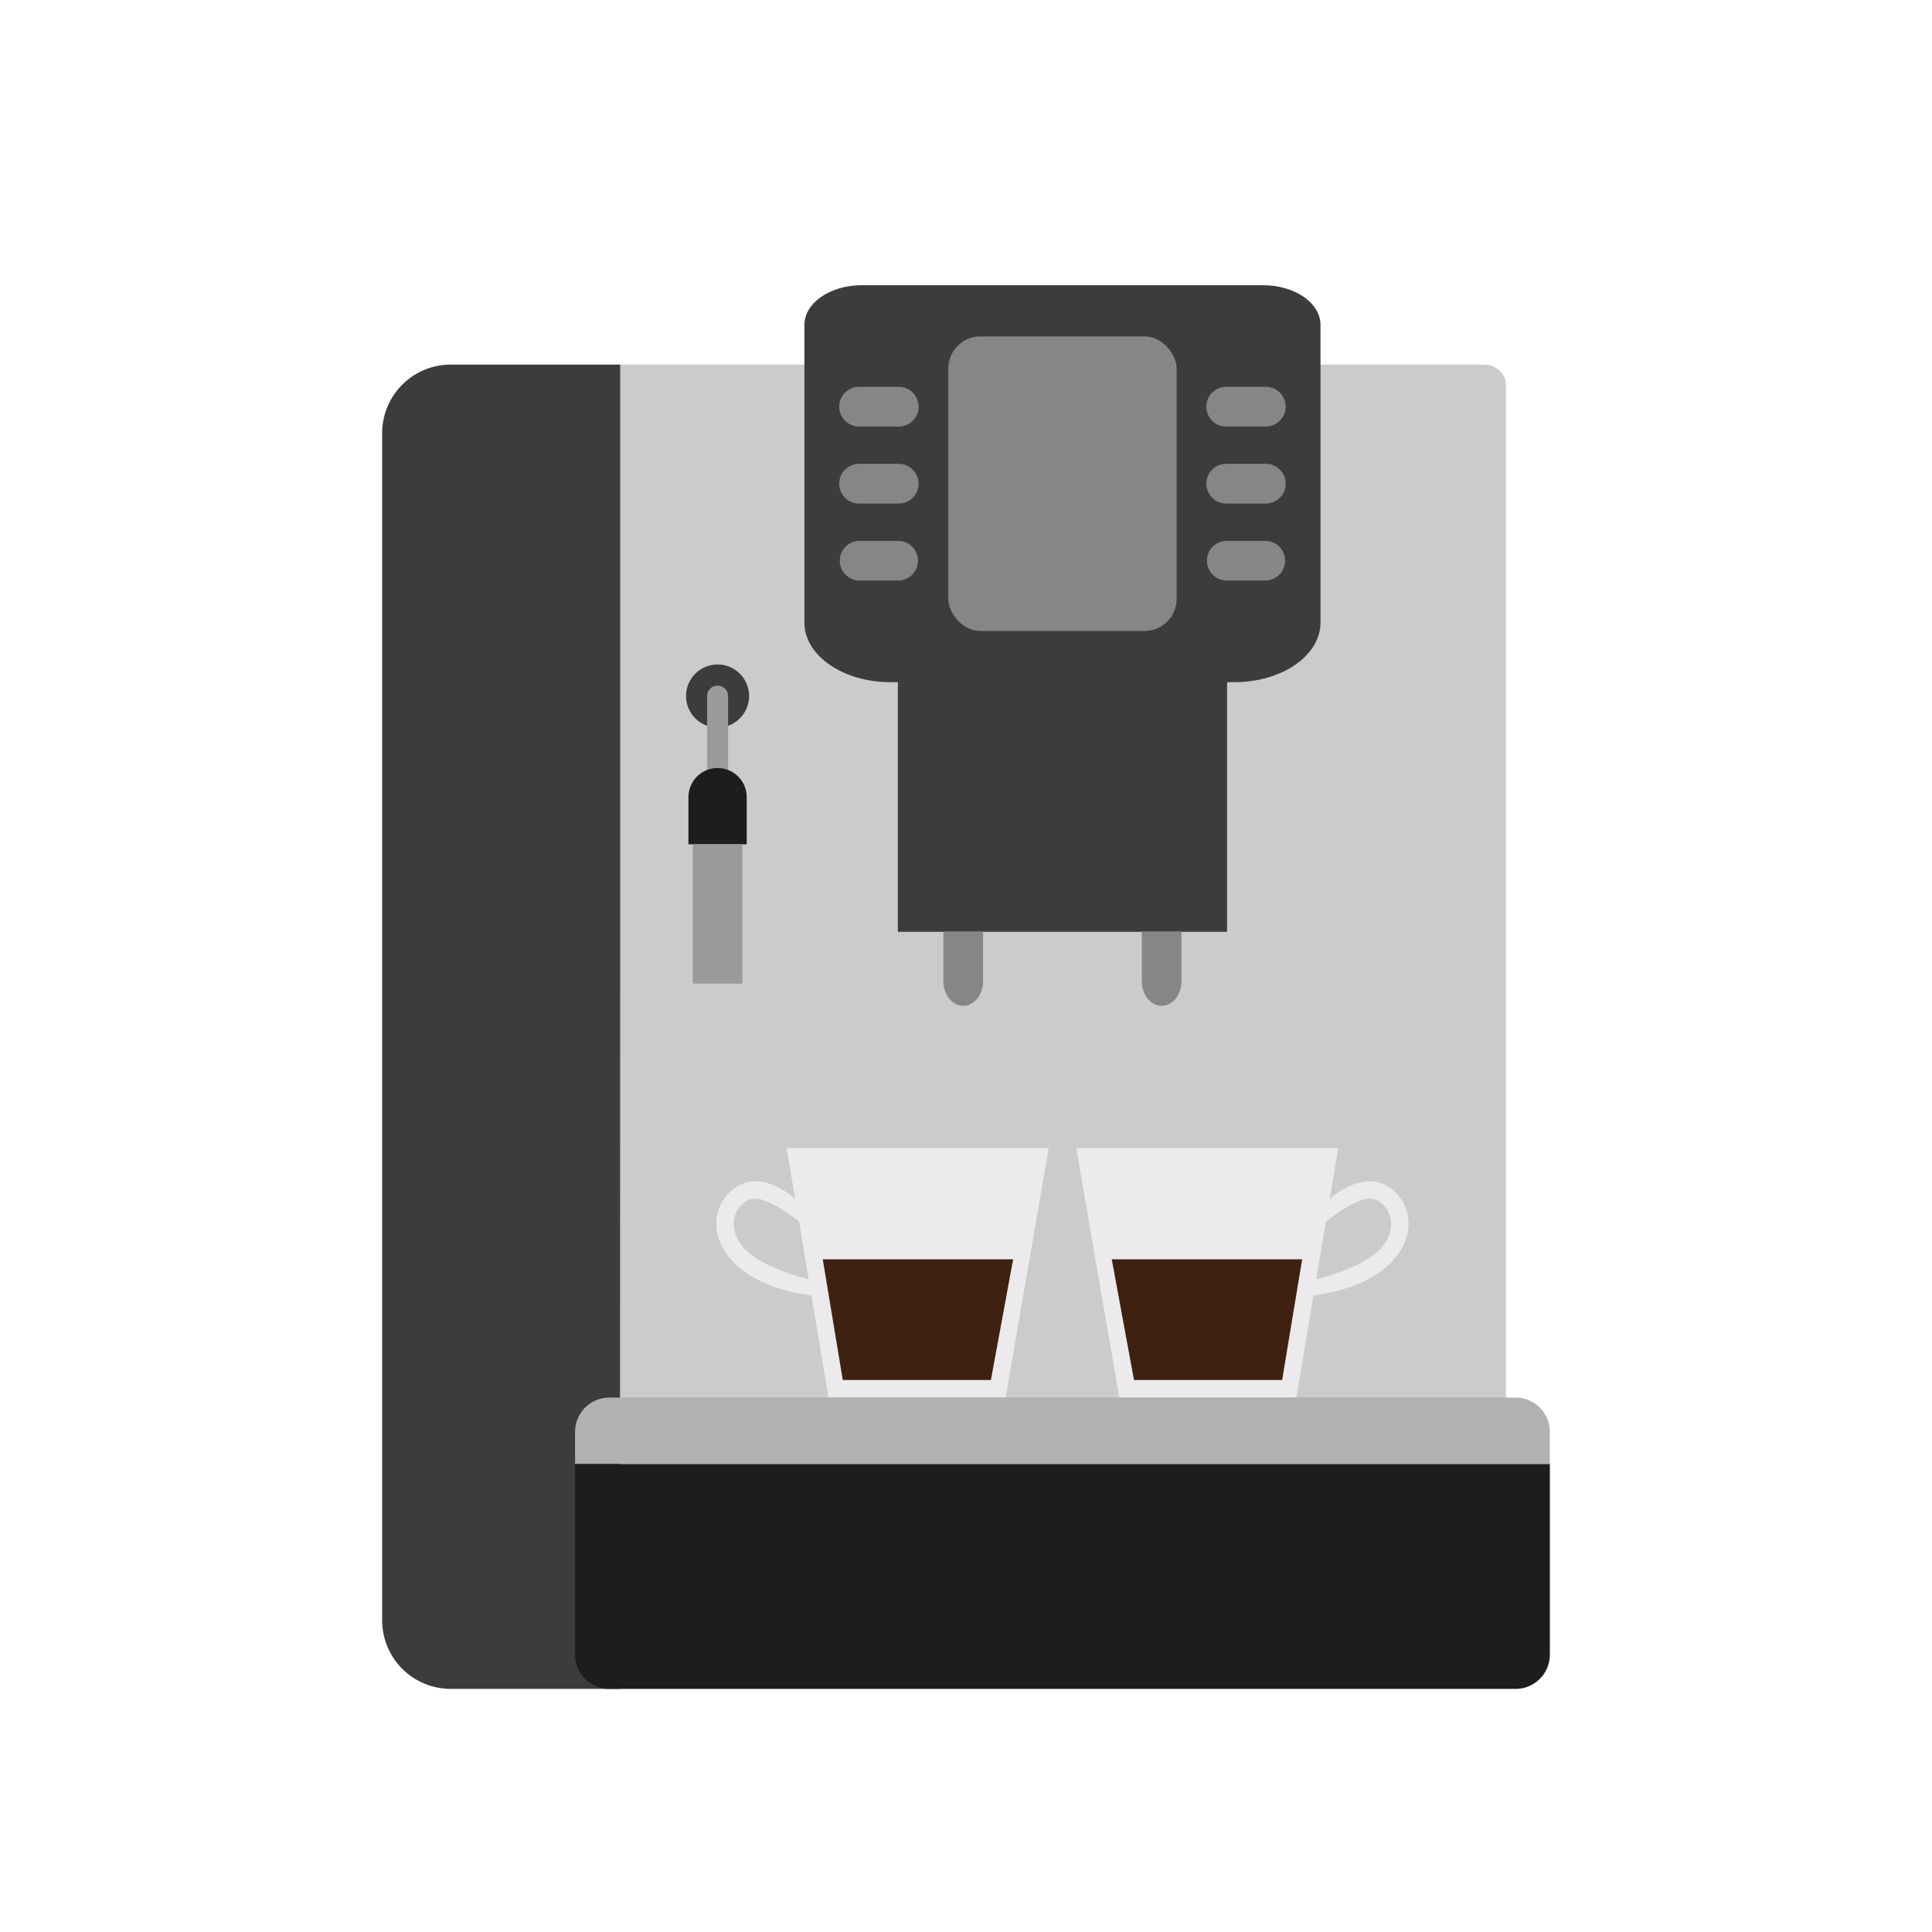 <svg xmlns="http://www.w3.org/2000/svg" id="Calque_1" data-name="Calque 1" viewBox="0 0 1000 1000"><defs><style>.cls-2{fill:#3c3c3b}.cls-3{fill:#868686}.cls-4{fill:#9c9b9b}.cls-5{fill:#1d1d1b}.cls-7{fill:#eceaed}.cls-8{fill:#3e2110}</style></defs><path d="M779.46 743.47H321.21l-.82-554.75H768c6.33 0 11.46 4.6 11.46 10.27Zm0 0" style="fill:#cccbcb"/><path d="M464.73 350.14h170.4V482.3h-170.4z" class="cls-2"/><path d="M639 353.09H460.87c-24.58 0-44.51-13.8-44.51-30.82v-154.1c0-11.35 13.28-20.54 29.67-20.54h207.78c16.4 0 29.68 9.19 29.68 20.54v154.1c0 17-19.94 30.82-44.52 30.82Zm0 0" class="cls-2"/><path d="M465.19 300.49h-20.55a10.28 10.28 0 0 1 0-20.55h20.55a10.28 10.28 0 0 1 0 20.55M465.19 260.63h-20.55a10.27 10.27 0 1 1 0-20.54h20.55a10.27 10.27 0 0 1 0 20.54M465.19 220.77h-20.55a10.27 10.27 0 1 1 0-20.54h20.55a10.27 10.27 0 0 1 0 20.54M655.21 300.49h-20.55a10.28 10.28 0 0 1 0-20.55h20.55a10.28 10.28 0 0 1 0 20.55M655.21 260.63h-20.55a10.27 10.27 0 1 1 0-20.54h20.55a10.27 10.27 0 0 1 0 20.54M655.21 220.77h-20.55a10.27 10.27 0 1 1 0-20.54h20.55a10.27 10.27 0 0 1 0 20.54M488.29 482.15h20.54v25.64c0 7.08-4.59 12.82-10.27 12.82s-10.27-5.74-10.27-12.82ZM591 482.15h20.54v25.64c0 7.08-4.59 12.82-10.27 12.82S591 514.87 591 507.79Zm0 0" class="cls-3"/><path d="M387.74 360.26a16.32 16.32 0 1 1-16.32-16.32 16.32 16.32 0 0 1 16.32 16.32" class="cls-2"/><path d="M371.42 397.56a14.87 14.87 0 0 1 5.43 1.05v-38.3a5.43 5.43 0 0 0-10.86 0v38.3a14.87 14.87 0 0 1 5.43-1.05" class="cls-4"/><path d="M386.5 437h-30.15v-24.4a15.08 15.08 0 0 1 15.07-15.08 15.08 15.08 0 0 1 15.08 15.08Z" class="cls-5"/><path d="M358.59 437.04h25.66v72.05h-25.66z" class="cls-4"/><rect width="118.18" height="152.48" x="490.83" y="174.12" class="cls-3" rx="16.61"/><path d="M233.3 188.72H321v685.44h-87.7a35.5 35.5 0 0 1-35.5-35.5V224.22a35.5 35.5 0 0 1 35.5-35.5" class="cls-2"/><path d="M315.39 723.39h469.06a17.74 17.74 0 0 1 17.74 17.74v16.65H297.65v-16.66a17.74 17.74 0 0 1 17.74-17.73" style="fill:#b1b1b1"/><path d="M297.65 757.78H802.2v98.65a17.74 17.74 0 0 1-17.74 17.74H315.33a17.67 17.67 0 0 1-17.67-17.67v-98.72z" class="cls-5"/><path d="M376.4 618.42c14.48-16.33 34 1 35.18 2.11l-4.41-26.29h135.62l-22.26 129h-91.72L420 670.5c-47-6.11-57.42-36.5-43.6-52.08m42.17 43.79-5-30c-3-2.2-15-11.67-22.58-11.8-1.87 0-4.72.41-7.88 4-3.49 3.94-4.13 9.21-2.33 14.66 4.07 12.38 23.15 19.19 37.79 23.14" class="cls-7"/><path d="m512.89 714.3 11.51-62.48h-98.54l10.36 62.48z" class="cls-8"/><path d="M723.45 618.42c-14.48-16.33-34 1-35.18 2.11l4.41-26.29H557.06l22.26 129H671l8.85-52.71c46.97-6.14 57.42-36.53 43.6-52.11m-42.17 43.79 5-30c3-2.2 15-11.67 22.58-11.8 1.87 0 4.72.41 7.88 4 3.49 3.94 4.13 9.21 2.32 14.66-4.06 12.38-23.14 19.19-37.78 23.14" class="cls-7"/><path d="m586.96 714.3-11.51-62.48h98.54l-10.36 62.48z" class="cls-8"/></svg>